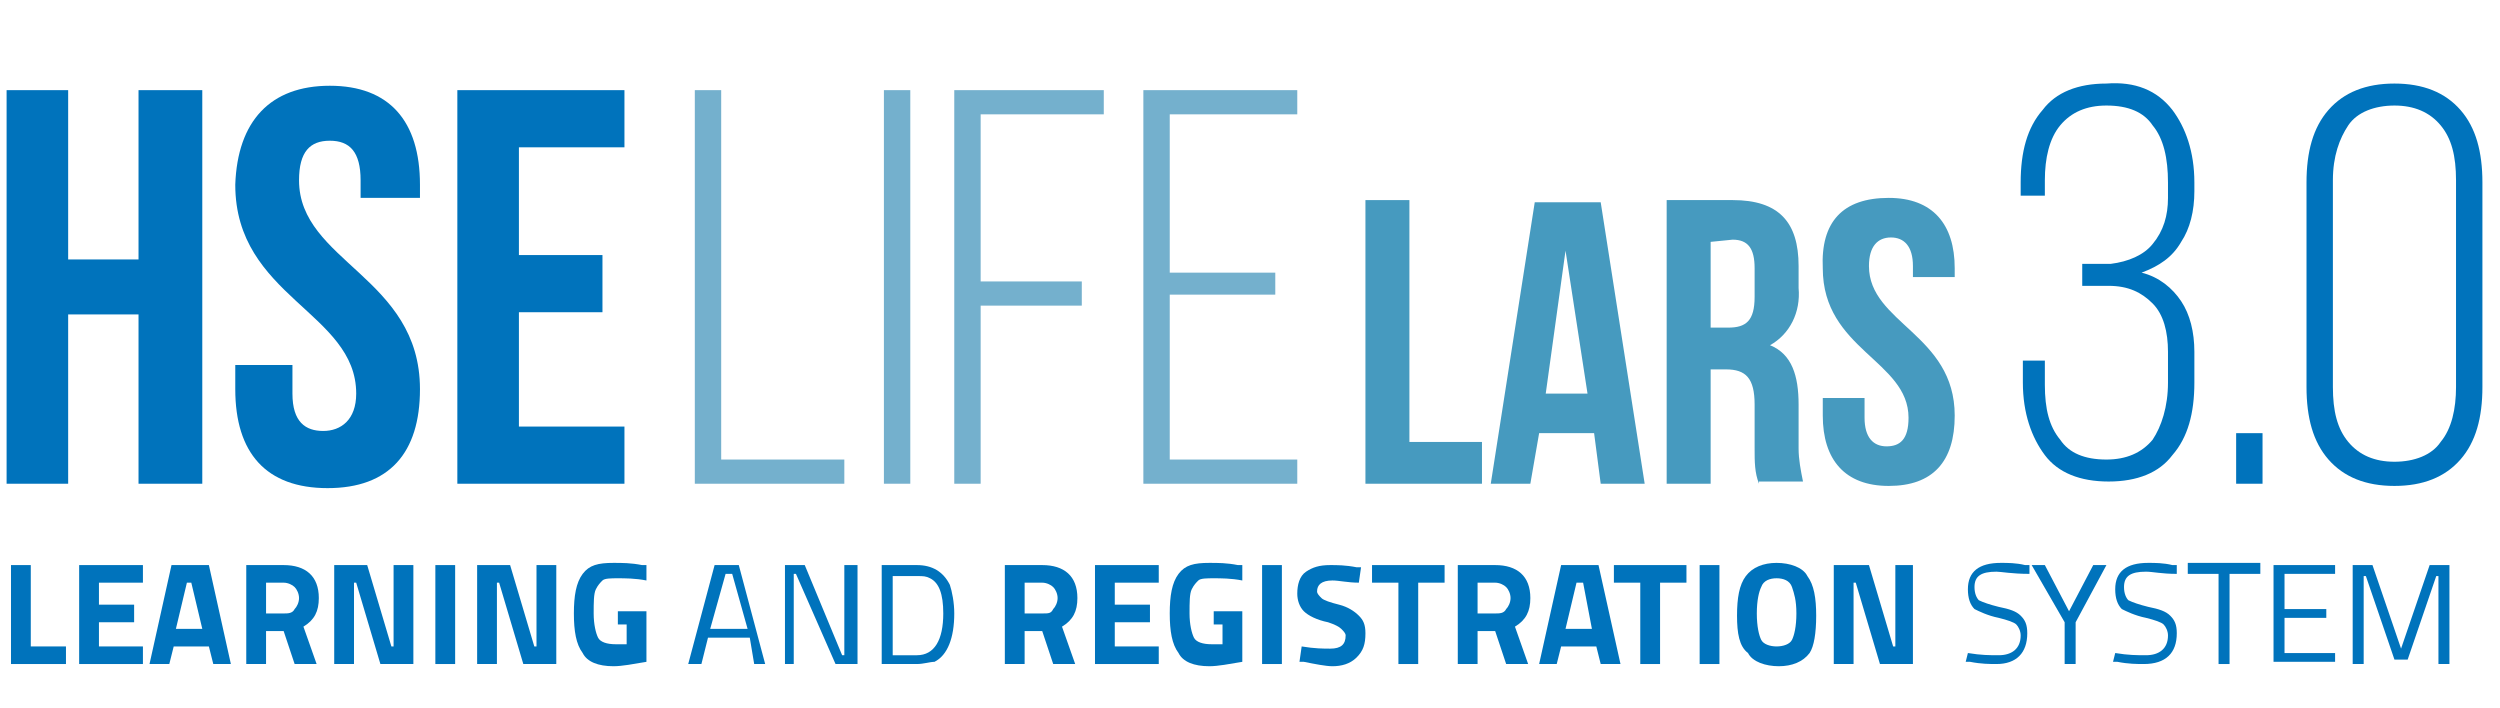 <?xml version="1.0" encoding="utf-8"?>
<!-- Generator: Adobe Illustrator 23.0.5, SVG Export Plug-In . SVG Version: 6.00 Build 0)  -->
<svg version="1.1" id="Layer_1" xmlns="http://www.w3.org/2000/svg" xmlns:xlink="http://www.w3.org/1999/xlink" x="0px" y="0px"
	 viewBox="0 0 113.7 32.2" style="enable-background:new 0 0 113.7 32.2;" xml:space="preserve">
<style type="text/css">
	.st0{clip-path:url(#SVGID_2_);}
	.st1{enable-background:new    ;}
	.st2{fill:#0073BC;}
	.st3{clip-path:url(#SVGID_4_);}
	.st4{fill:#74B0CD;}
	.st5{fill:#469ABF;}
</style>
<title>Asset 1</title>
<g>
	<g id="Layer_1-2">
		<g>
			<defs>
				<rect id="SVGID_1_" width="113.6" height="32.2"/>
			</defs>
			<clipPath id="SVGID_2_">
				<use xlink:href="#SVGID_1_"  style="overflow:visible;"/>
			</clipPath>
			<g class="st0">
				<g class="st1">
					<path class="st2" d="M98.8,5c0.6,0.8,1,1.9,1,3.3v0.4c0,0.9-0.2,1.7-0.6,2.3c-0.4,0.7-1,1.1-1.8,1.4c0.8,0.2,1.4,0.7,1.8,1.3
						s0.6,1.4,0.6,2.3v1.4c0,1.4-0.3,2.5-1,3.3c-0.6,0.8-1.6,1.2-2.9,1.2c-1.3,0-2.3-0.4-2.9-1.2c-0.6-0.8-1-1.9-1-3.3v-1H93v1.1
						c0,1.1,0.2,1.9,0.7,2.5c0.4,0.6,1.1,0.9,2.1,0.9c0.9,0,1.6-0.3,2.1-0.9c0.4-0.6,0.7-1.5,0.7-2.6v-1.4c0-0.9-0.2-1.7-0.7-2.2
						c-0.5-0.5-1.1-0.8-2-0.8h-1.2V12h1.3c0.8-0.1,1.5-0.4,1.9-0.9c0.5-0.6,0.7-1.3,0.7-2.1V8.3c0-1.1-0.2-2-0.7-2.6
						c-0.4-0.6-1.1-0.9-2.1-0.9c-0.9,0-1.6,0.3-2.1,0.9S93,7.2,93,8.2v0.7h-1.1V8.3c0-1.4,0.3-2.5,1-3.3c0.6-0.8,1.6-1.2,2.9-1.2
						C97.1,3.7,98.1,4.1,98.8,5z"/>
					<path class="st2" d="M102.9,22h-1.2v-2.3h1.2V22z"/>
					<path class="st2" d="M105.9,5c0.7-0.8,1.7-1.2,3-1.2c1.3,0,2.3,0.4,3,1.2c0.7,0.8,1,1.9,1,3.3v9.3c0,1.4-0.3,2.5-1,3.3
						c-0.7,0.8-1.7,1.2-3,1.2c-1.3,0-2.3-0.4-3-1.2c-0.7-0.8-1-1.9-1-3.3V8.3C104.9,6.9,105.2,5.8,105.9,5z M106.8,20.1
						c0.5,0.6,1.2,0.9,2.1,0.9c0.9,0,1.7-0.3,2.1-0.9c0.5-0.6,0.7-1.5,0.7-2.5V8.2c0-1.1-0.2-1.9-0.7-2.5c-0.5-0.6-1.2-0.9-2.1-0.9
						c-0.9,0-1.7,0.3-2.1,0.9s-0.7,1.4-0.7,2.5v9.4C106.1,18.7,106.3,19.5,106.8,20.1z"/>
				</g>
				<g class="st1">
					<path class="st2" d="M3,30.2H0.5v-4.5h0.9v3.7H3V30.2z"/>
					<path class="st2" d="M3.6,30.2v-4.5h2.9v0.8h-2v1h1.6v0.8H4.5v1.1h2v0.8H3.6z"/>
					<path class="st2" d="M6.8,30.2l1-4.5h1.7l1,4.5H9.7l-0.2-0.8H7.9l-0.2,0.8H6.8z M8.5,26.5l-0.5,2.1h1.2l-0.5-2.1H8.5z"/>
					<path class="st2" d="M12.1,28.7v1.5h-0.9v-4.5h1.7c1,0,1.6,0.5,1.6,1.5c0,0.6-0.2,1-0.7,1.3l0.6,1.7h-1l-0.5-1.5H12.1z
						 M13.4,27.7c0.1-0.1,0.2-0.3,0.2-0.5c0-0.2-0.1-0.4-0.2-0.5c-0.1-0.1-0.3-0.2-0.5-0.2h-0.8v1.4h0.8
						C13.1,27.9,13.3,27.9,13.4,27.7z"/>
					<path class="st2" d="M15.2,30.2v-4.5h1.5l1.1,3.7h0.1v-3.7h0.9v4.5h-1.5l-1.1-3.7h-0.1v3.7H15.2z"/>
					<path class="st2" d="M19.8,30.2v-4.5h0.9v4.5H19.8z"/>
					<path class="st2" d="M21.7,30.2v-4.5h1.5l1.1,3.7h0.1v-3.7h0.9v4.5h-1.5l-1.1-3.7h-0.1v3.7H21.7z"/>
					<path class="st2" d="M28.1,28.6v-0.8h1.3v2.3c-0.6,0.1-1.1,0.2-1.5,0.2c-0.7,0-1.2-0.2-1.4-0.6c-0.3-0.4-0.4-1-0.4-1.8
						c0-0.8,0.1-1.4,0.4-1.8c0.3-0.4,0.7-0.5,1.4-0.5c0.4,0,0.8,0,1.3,0.1l0.2,0l0,0.7c-0.5-0.1-1-0.1-1.3-0.1c-0.3,0-0.6,0-0.7,0.1
						c-0.1,0.1-0.2,0.2-0.3,0.4s-0.1,0.6-0.1,1.1s0.1,0.9,0.2,1.1c0.1,0.2,0.4,0.3,0.8,0.3l0.5,0v-0.9H28.1z"/>
				</g>
				<g class="st1">
					<path class="st2" d="M31.3,30.2l1.2-4.5h1.1l1.2,4.5h-0.5L34.1,29h-1.9l-0.3,1.2H31.3z M33,26.1l-0.7,2.5H34l-0.7-2.5H33z"/>
					<path class="st2" d="M35.7,30.2v-4.5h0.9l1.7,4.1h0.1v-4.1H39v4.5H38l-1.8-4.1h-0.1v4.1H35.7z"/>
					<path class="st2" d="M41.7,30.2h-1.6v-4.5h1.6c0.7,0,1.2,0.3,1.5,0.9c0.1,0.3,0.2,0.8,0.2,1.3c0,1.1-0.3,1.9-0.9,2.2
						C42.3,30.1,42,30.2,41.7,30.2z M42.9,27.9c0-0.9-0.2-1.4-0.6-1.6c-0.2-0.1-0.3-0.1-0.6-0.1h-1.1v3.6h1.1
						C42.5,29.8,42.9,29.1,42.9,27.9z"/>
				</g>
				<g class="st1">
					<path class="st2" d="M46.6,28.7v1.5h-0.9v-4.5h1.7c1,0,1.6,0.5,1.6,1.5c0,0.6-0.2,1-0.7,1.3l0.6,1.7h-1l-0.5-1.5H46.6z
						 M47.9,27.7c0.1-0.1,0.2-0.3,0.2-0.5c0-0.2-0.1-0.4-0.2-0.5c-0.1-0.1-0.3-0.2-0.5-0.2h-0.8v1.4h0.8
						C47.7,27.9,47.8,27.9,47.9,27.7z"/>
					<path class="st2" d="M49.8,30.2v-4.5h2.9v0.8h-2v1h1.6v0.8h-1.6v1.1h2v0.8H49.8z"/>
					<path class="st2" d="M55.2,28.6v-0.8h1.3v2.3c-0.6,0.1-1.1,0.2-1.5,0.2c-0.7,0-1.2-0.2-1.4-0.6c-0.3-0.4-0.4-1-0.4-1.8
						c0-0.8,0.1-1.4,0.4-1.8c0.3-0.4,0.7-0.5,1.4-0.5c0.4,0,0.8,0,1.3,0.1l0.2,0l0,0.7c-0.5-0.1-1-0.1-1.3-0.1c-0.3,0-0.6,0-0.7,0.1
						c-0.1,0.1-0.2,0.2-0.3,0.4s-0.1,0.6-0.1,1.1s0.1,0.9,0.2,1.1c0.1,0.2,0.4,0.3,0.8,0.3l0.5,0v-0.9H55.2z"/>
					<path class="st2" d="M57.4,30.2v-4.5h0.9v4.5H57.4z"/>
					<path class="st2" d="M60.6,26.4c-0.5,0-0.7,0.2-0.7,0.5c0,0.1,0.1,0.2,0.2,0.3c0.1,0.1,0.4,0.2,0.8,0.3
						c0.4,0.1,0.7,0.3,0.9,0.5c0.2,0.2,0.3,0.4,0.3,0.8c0,0.5-0.1,0.8-0.4,1.1s-0.7,0.4-1.1,0.4c-0.3,0-0.8-0.1-1.3-0.2l-0.2,0
						l0.1-0.7c0.6,0.1,1,0.1,1.3,0.1c0.5,0,0.7-0.2,0.7-0.6c0-0.1-0.1-0.2-0.2-0.3c-0.1-0.1-0.3-0.2-0.6-0.3
						c-0.5-0.1-0.9-0.3-1.1-0.5C59.1,27.6,59,27.3,59,27c0-0.4,0.1-0.8,0.4-1c0.3-0.2,0.6-0.3,1.1-0.3c0.3,0,0.7,0,1.2,0.1l0.2,0
						l-0.1,0.7C61.3,26.5,60.9,26.4,60.6,26.4z"/>
					<path class="st2" d="M62.4,26.5v-0.8h3.3v0.8h-1.2v3.7h-0.9v-3.7H62.4z"/>
					<path class="st2" d="M67.2,28.7v1.5h-0.9v-4.5H68c1,0,1.6,0.5,1.6,1.5c0,0.6-0.2,1-0.7,1.3l0.6,1.7h-1L68,28.7H67.2z
						 M68.5,27.7c0.1-0.1,0.2-0.3,0.2-0.5c0-0.2-0.1-0.4-0.2-0.5c-0.1-0.1-0.3-0.2-0.5-0.2h-0.8v1.4H68
						C68.2,27.9,68.4,27.9,68.5,27.7z"/>
				</g>
				<g class="st1">
					<path class="st2" d="M70,30.2l1-4.5h1.7l1,4.5h-0.9l-0.2-0.8h-1.6l-0.2,0.8H70z M71.7,26.5l-0.5,2.1h1.2L72,26.5H71.7z"/>
				</g>
				<g class="st1">
					<path class="st2" d="M73.4,26.5v-0.8h3.3v0.8h-1.2v3.7h-0.9v-3.7H73.4z"/>
					<path class="st2" d="M77.3,30.2v-4.5h0.9v4.5H77.3z"/>
					<path class="st2" d="M82.3,29.7c-0.3,0.4-0.8,0.6-1.4,0.6s-1.2-0.2-1.4-0.6C79.1,29.4,79,28.8,79,28s0.1-1.4,0.4-1.8
						c0.3-0.4,0.8-0.6,1.4-0.6s1.2,0.2,1.4,0.6c0.3,0.4,0.4,1,0.4,1.8S82.5,29.4,82.3,29.7z M80.1,29.1c0.1,0.2,0.4,0.3,0.7,0.3
						s0.6-0.1,0.7-0.3s0.2-0.6,0.2-1.2s-0.1-0.9-0.2-1.2s-0.4-0.4-0.7-0.4s-0.6,0.1-0.7,0.4c-0.1,0.2-0.2,0.6-0.2,1.2
						S80,28.9,80.1,29.1z"/>
					<path class="st2" d="M83.4,30.2v-4.5H85l1.1,3.7h0.1v-3.7H87v4.5h-1.5l-1.1-3.7h-0.1v3.7H83.4z"/>
				</g>
				<g class="st1">
					<path class="st2" d="M90.8,26c-0.7,0-1,0.2-1,0.7c0,0.3,0.1,0.5,0.2,0.6c0.2,0.1,0.5,0.2,0.9,0.3c0.5,0.1,0.8,0.2,1,0.4
						c0.2,0.2,0.3,0.4,0.3,0.8c0,0.9-0.5,1.4-1.4,1.4c-0.3,0-0.7,0-1.2-0.1l-0.2,0l0.1-0.4c0.6,0.1,1,0.1,1.4,0.1c0.6,0,1-0.3,1-0.9
						c0-0.2-0.1-0.4-0.2-0.5c-0.1-0.1-0.4-0.2-0.8-0.3c-0.5-0.1-0.9-0.3-1.1-0.4c-0.2-0.2-0.3-0.5-0.3-0.9c0-0.8,0.5-1.2,1.5-1.2
						c0.3,0,0.7,0,1.1,0.1l0.2,0l0,0.4C91.5,26.1,91,26,90.8,26z"/>
					<path class="st2" d="M94.4,30.2h-0.5v-1.9l-1.5-2.6h0.6l1.1,2.1l1.1-2.1h0.6l-1.4,2.6V30.2z"/>
					<path class="st2" d="M97.6,26c-0.7,0-1,0.2-1,0.7c0,0.3,0.1,0.5,0.2,0.6c0.2,0.1,0.5,0.2,0.9,0.3c0.5,0.1,0.8,0.2,1,0.4
						s0.3,0.4,0.3,0.8c0,0.9-0.5,1.4-1.5,1.4c-0.3,0-0.7,0-1.2-0.1l-0.2,0l0.1-0.4c0.6,0.1,1,0.1,1.4,0.1c0.6,0,1-0.3,1-0.9
						c0-0.2-0.1-0.4-0.2-0.5c-0.1-0.1-0.4-0.2-0.8-0.3c-0.5-0.1-0.9-0.3-1.1-0.4c-0.2-0.2-0.3-0.5-0.3-0.9c0-0.8,0.5-1.2,1.5-1.2
						c0.3,0,0.7,0,1.1,0.1l0.2,0l0,0.4C98.3,26.1,97.9,26,97.6,26z"/>
					<path class="st2" d="M99.5,26.1v-0.5h3.3v0.5h-1.4v4.1h-0.5v-4.1H99.5z"/>
					<path class="st2" d="M103.4,30.2v-4.5h2.8v0.4h-2.3v1.6h1.9v0.4h-1.9v1.6h2.3v0.4H103.4z"/>
					<path class="st2" d="M107,30.2v-4.5h0.9l1.3,3.8l1.3-3.8h0.9v4.5h-0.5v-4h-0.1l-1.3,3.8h-0.6l-1.3-3.8h-0.1v4H107z"/>
				</g>
			</g>
		</g>
		<polygon class="st2" points="6.3,4.1 6.3,11.8 3.1,11.8 3.1,4.1 0.3,4.1 0.3,22 3.1,22 3.1,14.3 6.3,14.3 6.3,22 9.2,22 9.2,4.1 
					"/>
		<g>
			<defs>
				<rect id="SVGID_3_" width="113.6" height="32.2"/>
			</defs>
			<clipPath id="SVGID_4_">
				<use xlink:href="#SVGID_3_"  style="overflow:visible;"/>
			</clipPath>
			<g class="st3">
				<path class="st2" d="M15,3.9c2.7,0,4.1,1.6,4.1,4.5V9h-2.7V8.2c0-1.3-0.5-1.8-1.4-1.8s-1.4,0.5-1.4,1.8c0,3.7,5.5,4.4,5.5,9.5
					c0,2.9-1.4,4.5-4.2,4.5s-4.2-1.6-4.2-4.5v-1.1h2.6v1.3c0,1.3,0.6,1.7,1.4,1.7s1.5-0.5,1.5-1.7c0-3.7-5.5-4.4-5.5-9.5
					C10.8,5.5,12.3,3.9,15,3.9"/>
				<polygon class="st2" points="23.6,11.6 27.4,11.6 27.4,14.2 23.6,14.2 23.6,19.4 28.4,19.4 28.4,22 20.8,22 20.8,4.1 28.4,4.1 
					28.4,6.7 23.6,6.7 				"/>
				<polygon class="st4" points="31.6,22 31.6,4.1 32.8,4.1 32.8,20.9 38.4,20.9 38.4,22 				"/>
				<rect x="40.2" y="4.1" class="st4" width="1.2" height="17.9"/>
				<polygon class="st4" points="49.2,12.8 49.2,13.9 44.6,13.9 44.6,22 43.4,22 43.4,4.1 50.2,4.1 50.2,5.2 44.6,5.2 44.6,12.8 
									"/>
				<polygon class="st4" points="58,12.4 58,13.4 53.2,13.4 53.2,20.9 59,20.9 59,22 52,22 52,4.1 59,4.1 59,5.2 53.2,5.2 
					53.2,12.4 				"/>
				<polygon class="st5" points="62.1,9.1 64.1,9.1 64.1,20.1 67.4,20.1 67.4,22 62.1,22 				"/>
				<path class="st5" d="M70.3,17.9h1.9l-1-6.5L70.3,17.9z M74.8,22h-2l-0.3-2.3H70L69.6,22h-1.8l2-12.8h3L74.8,22z"/>
				<path class="st5" d="M77.8,11v3.9h0.8c0.8,0,1.2-0.3,1.2-1.4v-1.3c0-0.9-0.3-1.3-1-1.3L77.8,11z M80,22c-0.2-0.5-0.2-1-0.2-1.6
					v-2c0-1.2-0.4-1.6-1.3-1.6h-0.7V22h-2V9.1h3c2.1,0,3,1,3,3v1c0.1,1.1-0.4,2.1-1.3,2.6c1,0.4,1.3,1.4,1.3,2.7v2
					c0,0.5,0.1,1,0.2,1.5H80z"/>
				<path class="st5" d="M85.9,9c2,0,3,1.2,3,3.2v0.4h-1.9v-0.5c0-0.9-0.4-1.3-1-1.3s-1,0.4-1,1.3c0,2.6,3.9,3.1,3.9,6.8
					c0,2.1-1,3.2-3,3.2s-3-1.2-3-3.2v-0.8h1.9V19c0,0.9,0.4,1.3,1,1.3s1-0.3,1-1.3c0-2.6-3.9-3.1-3.9-6.8C82.8,10.1,83.8,9,85.9,9"
					/>
			</g>
		</g>
	</g>
</g>
</svg>

